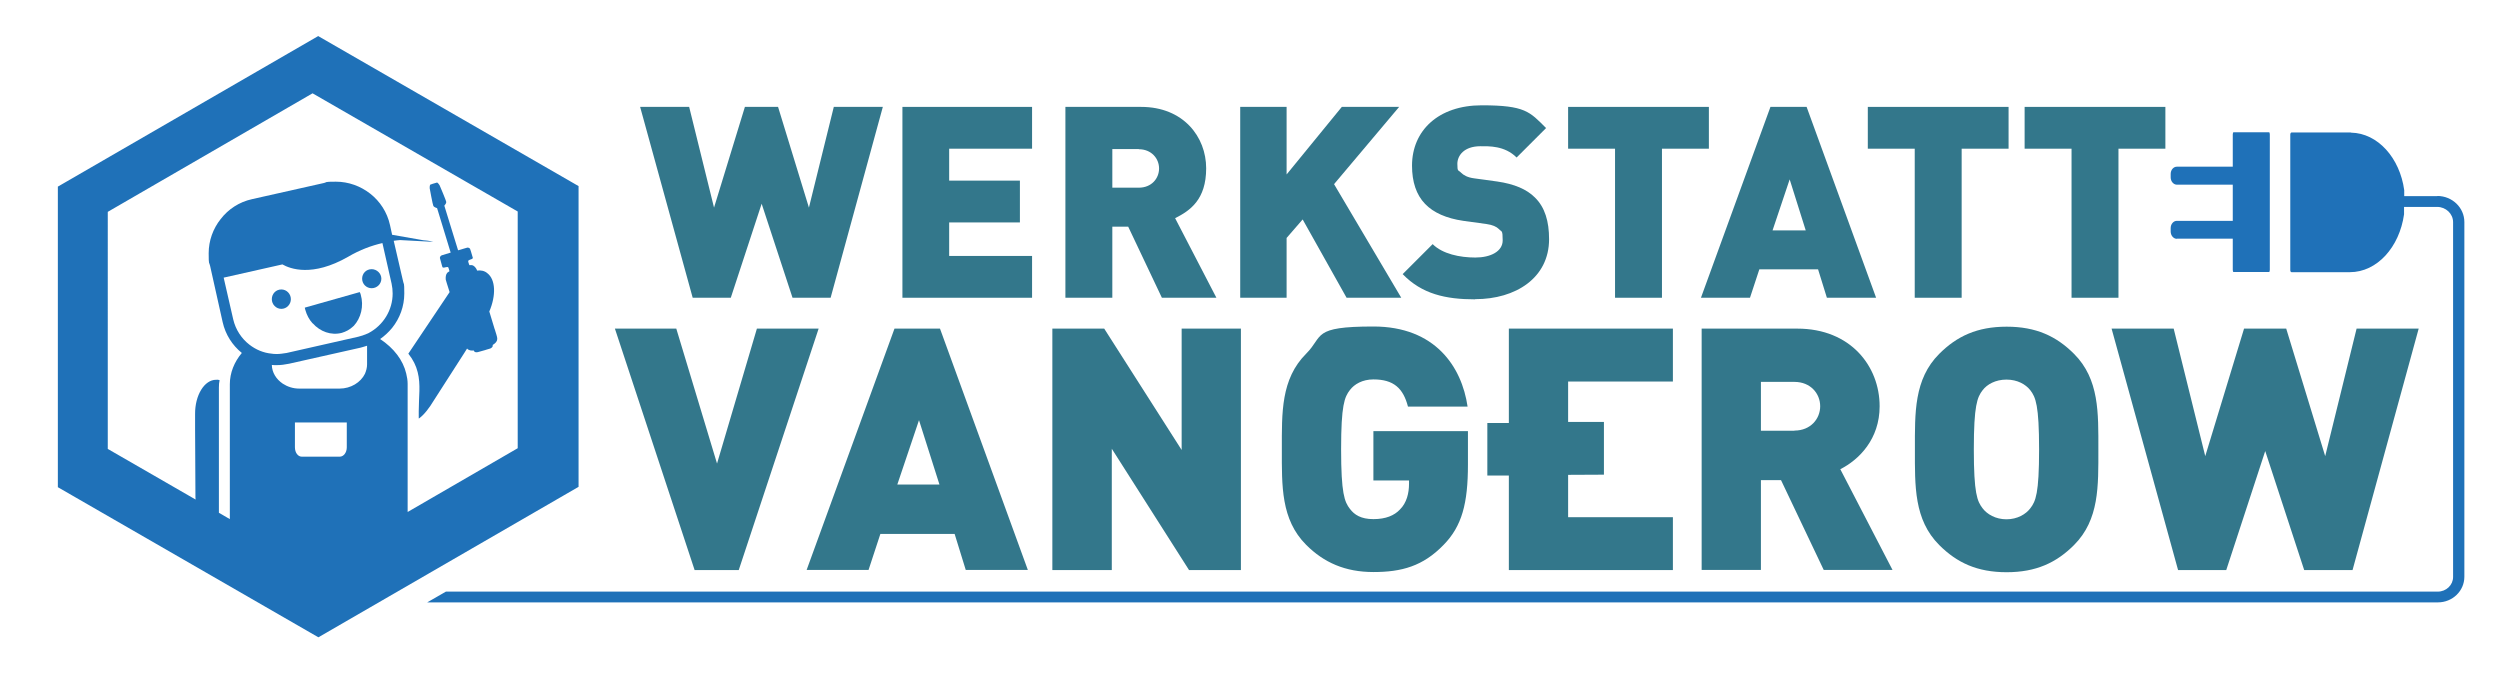 <?xml version="1.0" encoding="UTF-8"?>
<svg id="Ebene_1" xmlns="http://www.w3.org/2000/svg" version="1.1" viewBox="0 0 1417.3 385.7">
  <!-- Generator: Adobe Illustrator 29.6.0, SVG Export Plug-In . SVG Version: 2.1.1 Build 207)  -->
  <defs>
    <style>
      .st0 {
        fill: #33778b;
      }

      .st1 {
        fill: #1f71b8;
      }
    </style>
  </defs>
  <g id="MineMacher">
    <path class="st1" d="M180.3,20.5L32.8,105.8v170.4c.1,0,147.7,85.1,147.7,85.1l147.5-85.3V105.5c-.1,0-147.7-85.1-147.7-85.1ZM167.2,239.5h29.4v14.1c0,3-1.8,5.3-4,5.3h-21.5c-2.2,0-3.9-2.3-3.9-5.3v-14.1ZM160.3,217.5c-3.7-2.5-6.1-6.3-6.2-10.6.9.1,1.8.1,2.8.1,2.3,0,4.6-.3,7-.8l40.5-9.1c1.4-.3,2.5-.8,3.7-1.1v10.6c0,1.9-.5,3.6-1.2,5.3-2.4,4.9-8,8.4-14.4,8.4h-22.9c-3.5,0-6.7-1.1-9.3-2.8ZM209.2,188.7c-.3.2-.8.4-1.1.5-1.6.7-3.3,1.3-5,1.7l-40.6,9.2c-2,.3-3.8.6-5.6.6s-1.9-.1-2.8-.2c-4.7-.4-9.1-2.3-12.7-5.1-4.4-3.4-7.8-8.4-9.2-14.4l-5.4-23.6,33.3-7.5c4.4,2.5,16.9,7.3,37.2-4.3,6.8-4,13.4-6.4,19.5-7.8l5.2,23c.4,1.8.6,3.7.6,5.6,0,9.4-5.3,18-13.6,22.4ZM231.1,290.2v-72.5c0-2-.3-3.9-.8-5.9-1.8-7.7-7.1-14.5-14.8-19.6,2.6-1.8,4.9-4,6.8-6.3,4.4-5.5,6.9-12.3,6.9-19.5s-.3-4.7-.7-7l-5.3-22.9c1.2-.2,2.5-.3,3.6-.4l18.8,1c-.3-.1-2.3-.7-5.6-.9h0l-17.7-3.1-1.2-5.5c-1.6-7.3-5.7-13.5-11.2-17.8-5.5-4.3-12.3-6.8-19.5-6.8s-4.6.3-7,.8l-40.5,9.1c-7.3,1.6-13.5,5.7-17.8,11.3-4.3,5.4-6.8,12.2-6.8,19.4s.3,4.7.8,7.1l7.1,31.8c1.6,7.2,5.5,13.2,10.9,17.6-4.3,5.1-6.8,11.3-6.8,17.7v76.5l-6.2-3.6v-71c0-1.5.1-2.9.4-4.2-.6-.2-1.3-.3-2-.2-6.6,0-12,8.7-11.9,19.5v8.3c0,0,.2,38,.2,38,0,.7,0,1.4.1,2.1l-49.8-28.7V120.1c0,0,116.1-67.2,116.1-67.2l116.3,67v134.2c0,0-62.3,36.1-62.3,36.1Z"/>
    <path class="st1" d="M280.4,186.5c-.8-2.5-1.8-6.1-3-9.9,3.9-9.1,3.6-18.1-1.1-21.7-1.6-1.4-3.7-1.8-5.9-1.5,0-.2,0-.3,0-.3-.6-1.3-1.5-2.5-2.9-2.8-1.5-.2-1.2.8-1.9-1.4-.2-.9-.5-1.2.9-1.7,1.8-.5,1.7-.9,1.3-1.9-.5-2-1.3-4.2-1.3-4.2,0,0-.6-1.1-2-.6-1.4.4-4.8,1.4-4.8,1.4l-7.8-25.3s1.1-1.2,1.1-2c0-.8-3.8-9.6-3.8-9.6,0,0-1-1.6-1.5-1.5-.5.1-2.4.7-2.4.7-.5.3-1.1.3-1.2.4-.6.2-.5,2.1-.5,2.1,0,0,1.7,9.4,2.1,10.1.4.7,2.1,1.2,2.1,1.2l7.7,25.2s-3.4,1-4.9,1.5c-1.3.4-1.2,1.6-1.2,1.6,0,0,.6,2.3,1.2,4.4.3,1,.3,1.3,2.1.8,1.5-.4,1.5.1,1.7.8.7,2.2.4,1.2-.8,2.3-.9,1-1,2.5-.9,3.9,0,.1.9,3.1,2.2,7.1-.1.2-.3.4-.4.6l-23,34.3c2.8,3.5,4.4,6.9,5.3,10.5,1.8,7,.6,14,.6,22.1s0,2.7.2,4.1c3-2.2,5.9-6.1,8.3-10.1l17.2-26.8h0s1.7-2.7,1.7-2.7c.3.4.6.6,1.1.8,1.2.6,2.7.2,2.7.3.4,1.5,2.4.9,2.4.9l4.3-1.2h-.1c0,0,2.7-.8,2.7-.8,0,0,1.8-.7,1.4-2,0-.2,3.3-1.5,2.5-4.5,0-.2-.5-1.9-1.3-4.4Z"/>
    <path class="st1" d="M210.7,152.6c-3.1,0-5.4,2.4-5.4,5.4s2.4,5.4,5.4,5.4,5.5-2.4,5.5-5.4-2.6-5.4-5.5-5.4Z"/>
    <path class="st1" d="M203.9,165.6l-31.1,8.8c0,.4.2.8.3,1.3.8,2.9,2.2,5.5,4.1,7.6h.8c-.3,0-.5,0-.7,0h0c4.2,4.7,10.4,7,16.5,5.4,2.3-.7,4.4-1.8,6.1-3.4.2-.2.5-.5.7-.6,4-4.4,5.8-11.1,3.9-17.7-.2-.4-.2-.9-.5-1.3Z"/>
    <path class="st1" d="M159.5,164.1c-3.1,0-5.4,2.5-5.4,5.5s2.4,5.5,5.4,5.5,5.4-2.5,5.4-5.5-2.4-5.5-5.4-5.5Z"/>
  </g>
  <g id="Vangerow">
    <polygon class="st0" points="429.1 186.3 406.5 262.8 383.4 186.3 348.6 186.3 393.8 323.2 418.8 323.2 464.1 186.3 429.1 186.3"/>
    <path class="st0" d="M507.1,186.3l-49.8,136.8h35.1l6.7-20.4h42.1l6.3,20.4h35.2l-49.8-136.8h-25.9ZM508.7,274.7l12.3-36.5,11.6,36.5h-23.8Z"/>
    <polygon class="st0" points="669.9 255.1 626 186.3 596.6 186.3 596.6 323.2 630.3 323.2 630.3 254.4 674.1 323.2 703.5 323.2 703.5 186.3 669.9 186.3 669.9 255.1"/>
    <path class="st0" d="M778.6,272.4h20.2v1.9c0,5.2-1.3,10.8-5.2,14.6-3.1,3.3-7.9,5.4-15,5.4s-10.8-2.5-13.3-5.8c-3.1-4-5-8.8-5-33.8s1.9-29.6,5-33.6c2.5-3.3,7.1-6,13.3-6,11.5,0,16.9,5,19.6,15.4h33.8c-3.3-22.5-18.3-45.4-53.4-45.4s-28.1,5.4-38.1,15.4c-14.4,14.4-13.8,33.6-13.8,54.2s-.6,39.8,13.8,54.2c10,10,22.1,15.4,38.1,15.4s28.1-3.3,39.8-15.4c10.4-10.6,13.8-23.5,13.8-45.5v-19h-53.6v28.1Z"/>
    <polygon class="st0" points="855.4 239.8 843.2 239.8 843.2 269.6 855.4 269.6 855.4 323.2 948.4 323.2 948.4 293.2 889 293.2 889 269.2 909.3 269.1 909.3 239.2 889 239.2 889 216.3 948.4 216.3 948.4 186.3 855.4 186.3 855.4 239.8"/>
    <path class="st0" d="M1065.6,230.3c0-22.5-16.3-44-46.7-44h-54.2v136.8h33.6v-50.9h11.4l24.2,50.9h39l-29.6-57.1c10.7-5.4,22.3-17.1,22.3-35.7ZM1017.3,244.2h-19v-27.7h19c9.2,0,14.6,6.7,14.6,13.8s-5.4,13.8-14.6,13.8Z"/>
    <path class="st0" d="M1175.8,200.6c-10-10-21.5-15.4-38.2-15.4s-28.2,5.4-38.2,15.4c-14.4,14.4-13.8,33.6-13.8,54.2s-.6,39.8,13.8,54.2c10,10,21.5,15.4,38.2,15.4s28.2-5.4,38.2-15.4c14.4-14.4,13.8-33.6,13.8-54.2s.6-39.8-13.8-54.2ZM1151,288.2c-2.5,3.3-7.3,6.2-13.5,6.2s-11-2.9-13.5-6.2c-3.1-4-5-8.5-5-33.4s1.9-29.6,5-33.6c2.5-3.3,7.3-6,13.5-6s10.9,2.7,13.5,6c3.1,4,5,8.6,5,33.6s-1.9,29.4-5,33.4Z"/>
    <polygon class="st0" points="1336 186.3 1318.2 258.6 1296.1 186.3 1272.2 186.3 1250.2 258.6 1232.3 186.3 1197.1 186.3 1234.8 323.2 1262.1 323.2 1284.2 255.7 1306.3 323.2 1333.7 323.2 1371.2 186.3 1336 186.3"/>
  </g>
  <g id="Werkstatt">
    <path class="st0" d="M471,168.8h-21.7l-17.5-53.3-17.5,53.3h-21.6l-29.8-108.2h27.8l14.1,57.1,17.5-57.1h18.8l17.5,57.1,14.1-57.1h27.8l-29.6,108.2Z"/>
    <path class="st0" d="M511.6,168.8V60.6h73.5v23.7h-47v18.1h40.1v23.7h-40.1v19h47v23.7h-73.5Z"/>
    <path class="st0" d="M658.7,168.8l-19.1-40.3h-9v40.3h-26.6V60.6h42.9c24,0,36.9,17,36.9,34.8s-9.1,24-17.6,28.3l23.4,45.1h-30.8ZM645.6,84.5h-15v21.9h15c7.3,0,11.5-5.3,11.5-10.9s-4.3-10.9-11.5-10.9Z"/>
    <path class="st0" d="M763.4,168.8l-24.9-44.4-9.1,10.5v33.9h-26.3V60.6h26.3v38.3l31.3-38.3h32.5l-36.9,43.8,38.1,64.4h-31Z"/>
    <path class="st0" d="M836.2,169.7c-16.6,0-30.1-3-41-14.3l17-17c5.6,5.6,15.5,7.6,24.2,7.6s15.5-3.5,15.5-9.7-.6-4.7-2.1-6.4c-1.4-1.4-3.6-2.4-7.1-2.9l-13.1-1.8c-9.6-1.4-16.9-4.6-21.7-9.6-5-5.2-7.4-12.5-7.4-21.7,0-19.8,14.9-34.2,39.5-34.2s27.2,3.6,36.5,12.9l-16.7,16.7c-6.8-6.8-15.8-6.4-20.5-6.4-9.3,0-13.1,5.3-13.1,10s.5,3.3,2.1,5c1.4,1.4,3.6,2.7,7.4,3.2l13.1,1.8c9.7,1.4,16.7,4.4,21.3,9,5.8,5.6,8.1,13.7,8.1,23.7,0,22-19,34-41.8,34Z"/>
    <path class="st0" d="M942.2,84.3v84.5h-26.6v-84.5h-26.6v-23.7h79.8v23.7h-26.6Z"/>
    <path class="st0" d="M1035.7,168.8l-5-16.1h-33.3l-5.3,16.1h-27.8l39.4-108.2h20.5l39.4,108.2h-27.8ZM1014.6,101.7l-9.7,28.9h18.8l-9.1-28.9Z"/>
    <path class="st0" d="M1112.1,84.3v84.5h-26.6v-84.5h-26.6v-23.7h79.8v23.7h-26.6Z"/>
    <path class="st0" d="M1201,84.3v84.5h-26.6v-84.5h-26.6v-23.7h79.8v23.7h-26.6Z"/>
  </g>
  <g id="Kabel">
    <path class="st1" d="M1381.8,111.2h-18.8v-3.4c-2.5-18.3-15-32.3-30.1-32.6,0,0-.2-.1-.3-.1h-33.5c-.4,0-.7.6-.7,1.2v76.8c0,.7.3,1.2.7,1.2h32.4c.2,0,.5,0,.7,0,15.4,0,28.1-14.2,30.7-32.8v-4.2s18.8,0,18.8,0c4.9,0,9,3.9,9,8.6v201.2c0,4.6-3.9,8.3-8.7,8.3H252.8l-10.6,6.1h1139.9c8.3,0,15-6.5,15-14.5V125.9c0-8.2-6.9-14.8-15.3-14.8Z"/>
    <path class="st1" d="M1234.1,135.3h31.7v17.7c0,.7.2,1.2.4,1.2h20.2c.2,0,.4-.6.4-1.2v-76.8c0-.7-.2-1.2-.4-1.2h-20.2c-.2,0-.4.5-.4,1.2v18.3h-31.7c-1.9,0-3.5,1.8-3.5,4.1v2c0,2.2,1.6,4.1,3.5,4.1h31.7v20.5h-31.7c-1.9,0-3.5,1.8-3.5,4.1v2c0,2.2,1.6,4.1,3.5,4.1Z"/>
  </g>
</svg>
